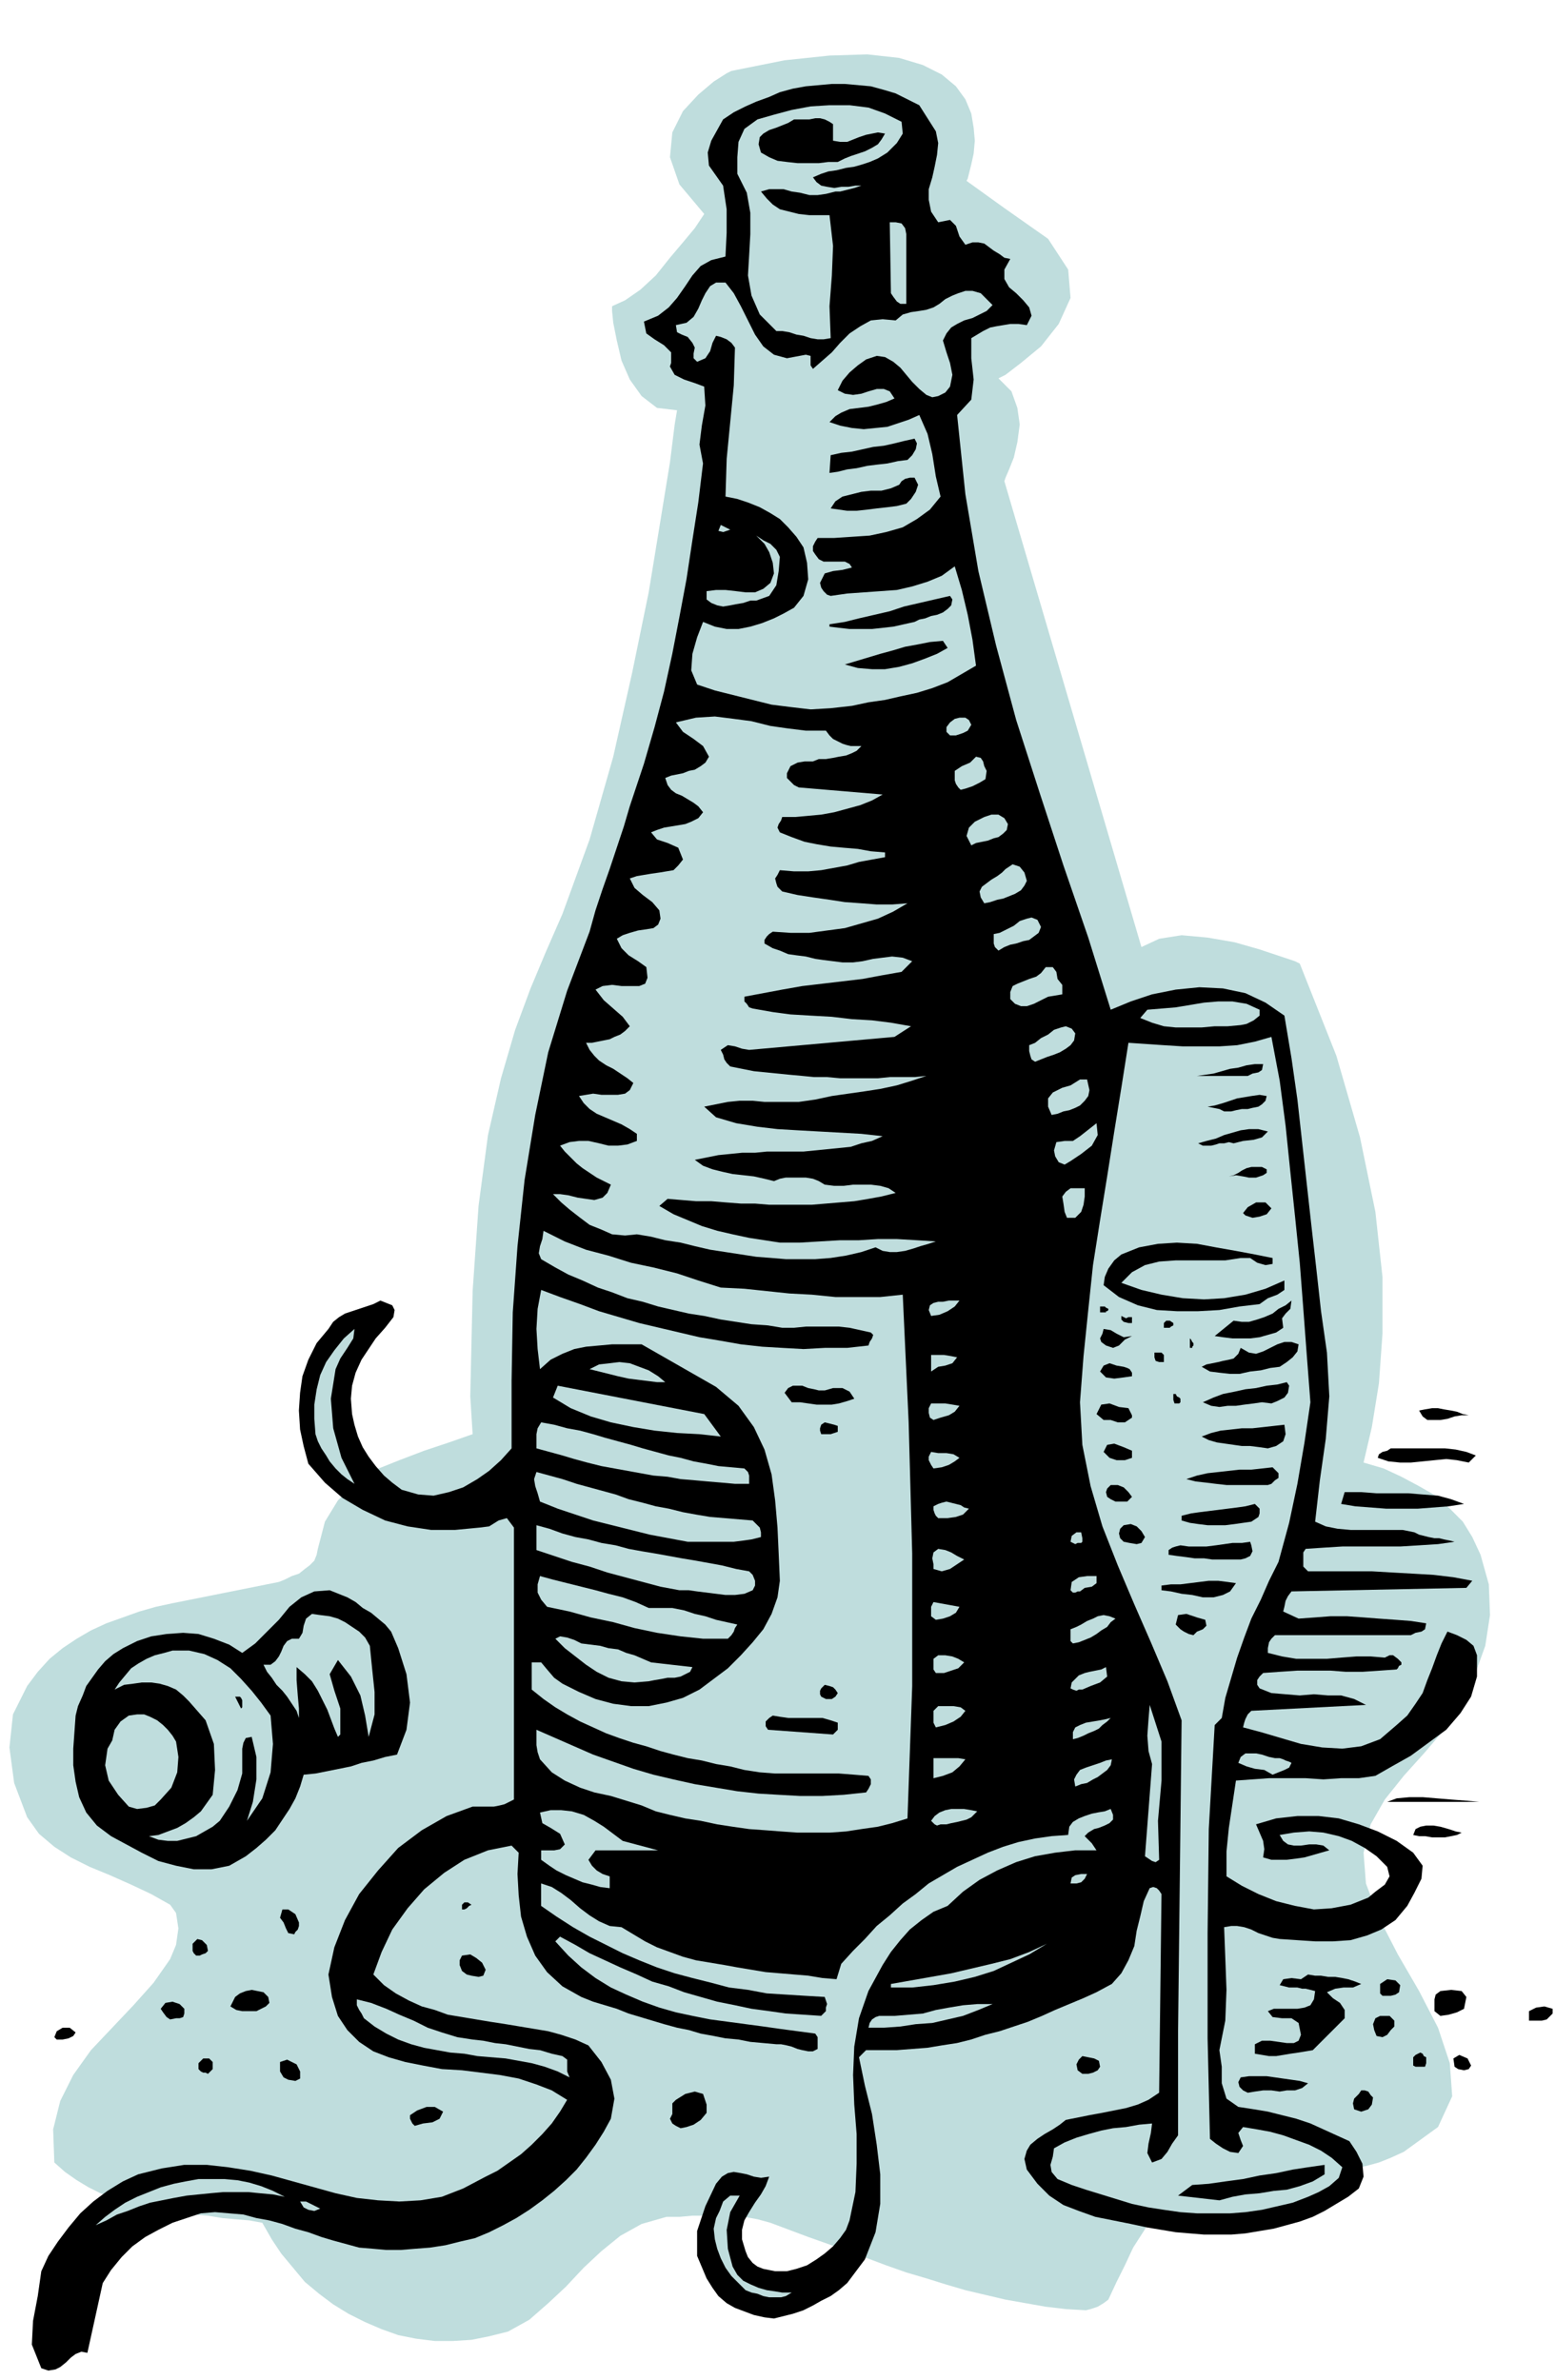 <svg xmlns="http://www.w3.org/2000/svg" width="126.24" height="2.012in" fill-rule="evenodd" stroke-linecap="round" preserveAspectRatio="none" viewBox="0 0 1316 2013"><style>.pen1{stroke:none}.brush2{fill:#bfdddd}.brush3{fill:#000}</style><path d="m1253 1315-7-15-8-13-11-11-12-11-14-8-15-8-15-7-17-5 7-30 6-37 3-42v-48l-6-55-13-63-20-69-31-78-4-2-12-4-18-6-21-6-23-4-22-2-19 3-15 7-116-394 1-3 3-7 4-10 3-13 2-15-2-14-5-14-11-11 6-3 13-10 17-14 15-19 10-22-2-24-17-26-37-26-32-23 1-2 1-4 2-8 2-9 1-11-1-11-2-12-5-12-8-11-12-10-16-8-20-6-27-3-32 1-38 4-45 9-4 2-11 7-13 11-13 14-9 18-2 21 8 23 21 25-2 3-6 9-10 12-11 13-12 15-13 12-13 9-11 5v4l1 10 3 15 4 17 7 16 10 14 13 10 17 2-2 12-4 32-8 49-10 61-14 68-16 71-20 70-23 63-14 32-13 31-13 35-12 41-11 48-8 60-5 72-2 89 2 32-20 7-21 7-21 8-20 8-18 12-14 14-11 18-6 23-1 5-2 5-4 4-4 3-5 4-6 2-6 3-5 2-15 3-15 3-15 3-15 3-15 3-15 3-14 3-14 4-14 5-14 5-13 6-12 7-12 8-11 9-10 11-9 12-12 24-3 28 4 30 11 29 10 14 13 11 14 9 16 8 17 7 18 8 17 8 16 9 5 7 2 13-2 14-5 12-14 20-17 19-18 19-18 19-15 21-11 22-6 24 1 28 9 8 10 7 10 6 10 5 11 4 11 4 11 3 11 2 12 2 11 2 12 1 12 1 12 2 11 1 12 1 11 2 8 14 8 12 10 12 10 12 12 10 12 9 13 8 14 7 14 6 14 5 15 3 16 2h15l16-1 15-3 16-4 18-10 16-14 15-14 15-16 15-14 16-13 18-10 21-6h11l11-1h33l11 1 11 2 11 3 16 6 16 6 17 6 16 6 17 6 16 6 17 6 17 5 16 5 17 5 17 4 17 4 17 3 17 3 17 2 17 1 4-1 6-2 5-3 4-3 7-15 7-14 7-15 9-14 8-13 10-11 11-9 12-6 11-2 11-1 12-1 11-1h11l12-1 11-1 12-1 11-1 11-1 12-2 11-2 11-2 11-3 10-4 11-5 29-21 12-26-2-28-10-30-16-31-18-31-16-31-11-29-2-26 6-24 12-21 16-20 18-20 17-20 15-22 10-23 9-25 4-26-1-26-7-25z" class="pen1 brush2"/><path d="m792 111 2 10-1 10-2 10-2 9-3 10v9l2 10 6 9 10-2 5 5 3 9 5 7 6-2h5l5 1 4 3 4 3 5 3 4 3 5 1-5 9v8l4 7 6 5 6 6 5 6 2 7-4 8-7-1h-7l-6 1-6 1-5 1-6 3-5 3-5 3v17l2 18-2 17-12 13 7 67 11 65 15 63 17 63 20 62 20 61 21 61 19 61 17-7 18-6 20-4 20-2 20 1 19 4 17 8 16 11 6 36 5 35 4 36 4 36 4 36 4 35 4 36 5 35 2 37-3 36-5 35-4 35 9 4 10 2 11 1h44l10 2 4 2 4 1 4 1 5 1h4l4 1 5 1 4 1-14 2-16 1-16 1h-49l-16 1-15 1-2 3v12l4 4h54l17 1 18 1 17 1 17 2 16 3-5 6-148 3-3 4-2 4-1 5-1 4 13 6 14-1 13-1h14l14 1 13 1 14 1 13 1 13 2-1 5-3 2-5 1-4 2h-115l-3 3-2 3-1 5v4l12 3 12 2h26l12-1 13-1h12l12 1 4-2h3l4 3 3 3v2l-2 1-1 2-1 1-14 1-15 1h-14l-13-1h-28l-15 1-14 1-3 3-2 3v4l2 3 10 4 12 1 12 1 12-1 12 1h11l11 3 10 5-97 5-3 3-2 4-1 3-1 4 15 4 17 5 17 5 18 3 17 1 16-2 16-6 14-12 9-8 7-10 6-9 4-11 4-10 4-11 4-10 5-10 8 3 8 4 6 5 3 8v18l-5 17-9 14-12 14-15 11-15 11-16 9-14 8-14 2h-15l-15 1-15-1h-31l-14 1-14 1-3 20-3 20-2 20v21l13 8 14 7 15 6 16 4 16 3 15-1 16-3 15-6 6-5 8-6 4-7-2-8-9-9-10-7-11-6-11-4-13-3-12-1-13 1-12 2 3 5 4 3 5 1h6l7-1h6l6 1 5 4-7 2-7 2-7 2-7 1-8 1h-13l-7-2 1-7-1-7-3-7-3-7 17-5 18-2h18l17 2 17 5 16 6 16 8 14 10 8 11-1 11-6 12-6 11-10 12-12 8-12 5-14 4-15 1h-15l-15-1-15-1-6-1-6-2-6-2-6-3-6-2-6-1h-5l-6 1 1 26 1 27-1 26-5 25 2 14v14l4 13 10 7 13 2 12 2 12 3 12 3 12 4 11 5 11 5 11 5 6 9 5 10 1 11-4 10-9 7-10 6-10 6-10 5-11 4-11 3-11 3-12 2-12 2-12 1h-23l-12-1-12-1-12-2-12-2-14-3-15-3-15-3-14-5-13-5-12-8-10-10-9-12-2-9 2-7 3-5 6-5 6-4 7-4 6-4 5-4 10-2 10-2 11-2 10-2 10-2 10-3 9-4 9-6 2-168-2-3-2-2-3-1-3 1-5 11-3 13-3 12-2 13-5 12-6 11-8 9-13 7-11 5-12 5-12 5-11 5-12 5-12 4-12 4-12 3-12 4-12 3-13 2-12 2-13 1-13 1h-26l-6 6 5 24 6 24 4 26 3 25v25l-4 24-9 23-15 20-7 6-7 5-8 4-7 4-8 4-9 3-8 2-8 2-8-1-9-2-8-3-8-3-7-4-7-6-5-7-5-8-8-19v-21l7-21 9-19 5-6 5-3 5-1 6 1 5 1 6 2 6 1 7-1-3 8-4 7-5 7-5 8-4 7-2 8v8l3 10 2 5 4 5 4 3 5 2 5 1 5 1h10l8-2 9-3 8-5 7-5 7-6 6-7 5-7 3-8 5-24 1-24v-25l-2-25-1-25 1-24 4-24 8-23 6-11 6-11 7-11 8-10 8-9 10-8 10-7 12-5 13-12 14-10 15-8 16-7 16-5 17-3 17-2h18l-2-3-2-3-3-3-3-3 3-3 5-3 4-1 5-2 4-2 3-3v-4l-2-5-5 2-6 1-5 1-6 2-5 2-5 3-3 4-1 7-14 1-14 2-14 3-13 4-13 5-13 6-13 6-12 7-12 7-11 9-11 8-11 10-11 9-10 11-10 10-10 11-4 13-12-1-12-2-12-1-12-1-12-1-12-2-12-2-11-2-12-2-12-2-11-3-11-4-11-4-10-5-10-6-10-6-10-1-9-4-8-5-8-6-8-7-8-6-8-5-9-3v19l13 9 14 9 14 8 14 7 14 7 14 6 15 6 15 5 15 4 16 4 15 4 16 2 16 3 16 1 16 1 17 1 1 3 1 3-1 3v3l-4 4-15-1-15-1-14-2-15-2-14-3-15-3-14-4-14-4-13-5-14-4-13-6-14-6-13-6-13-6-12-7-13-7-4 4 11 12 11 10 12 9 13 8 13 6 14 6 14 5 14 4 14 3 15 3 15 2 15 2 15 2 14 2 15 2 15 2 2 3v10l-4 2h-4l-5-1-4-1-5-2-4-1-5-1h-4l-11-1-11-1-10-2-11-1-10-2-11-2-10-3-10-2-11-3-10-3-10-3-10-3-10-4-10-3-10-3-10-4-16-9-13-12-10-14-7-16-5-17-2-18-1-18 1-18-6-6-20 4-20 8-17 11-17 14-14 16-13 18-9 19-7 19 9 9 10 7 11 6 11 5 11 3 11 4 12 2 12 2 12 2 13 2 12 2 12 2 12 2 11 3 12 4 11 5 11 14 8 15 3 16-3 17-6 11-7 11-8 11-8 10-9 9-10 9-10 8-11 8-11 7-11 6-12 6-12 5-13 3-12 3-13 2-13 1-12 1h-12l-11-1-12-1-11-3-11-3-10-3-11-4-11-3-11-4-11-3-11-2-11-3-12-1-12-1-12 1-12 4-12 4-12 6-11 6-11 8-9 9-9 11-7 11-13 59-5-1-5 2-4 3-4 4-5 4-4 2-6 1-6-2-8-20 1-20 4-21 3-21 6-13 8-12 9-12 10-12 11-10 12-9 13-8 13-6 20-5 19-3h19l18 2 19 3 18 4 18 5 18 5 18 5 18 4 18 2 18 1 18-1 18-3 18-7 19-10 10-5 10-7 10-7 9-8 9-9 8-9 7-10 6-10-13-8-13-5-15-5-16-3-16-2-16-2-17-1-16-3-15-3-14-4-13-5-12-8-10-10-8-12-5-16-3-19 5-23 9-23 12-22 16-20 17-19 20-15 21-12 22-8h18l5-1 4-1 4-2 4-2v-230l-6-8-7 2-8 5-8 1-21 2h-20l-20-3-19-5-19-9-17-10-15-13-14-16-4-15-3-14-1-16 1-15 2-14 5-14 7-14 10-12 4-6 5-4 5-3 6-2 6-2 6-2 6-2 6-3 5 2 5 2 2 4-1 6-7 9-8 9-6 9-6 9-5 11-3 11-1 11 1 13 2 9 3 10 4 9 5 8 6 8 7 8 7 6 8 6 14 4 13 1 13-3 12-4 12-7 10-7 10-9 9-10v-57l1-58 4-56 6-56 9-55 11-53 16-52 19-50 5-18 6-18 6-17 6-18 6-18 5-17 6-18 6-18 9-31 8-30 7-32 6-31 6-32 5-33 5-32 4-33-3-16 2-16 3-17-1-16-8-3-9-3-8-4-4-7 1-3v-9l-6-6-8-5-7-5-2-10 12-5 9-7 7-8 7-10 6-9 7-8 9-5 12-3 1-20v-20l-3-20-12-17-1-11 3-10 5-9 5-9 9-6 10-5 9-4 11-4 9-4 11-3 11-2 11-1 11-1h11l11 1 11 1 11 3 10 3 10 5 10 5 14 22z" class="pen1 brush3"/><path d="m763 103 1 10-5 8-8 8-8 5-7 3-6 2-7 2-7 1-8 2-7 1-6 2-7 3 3 4 4 3 5 1 6 1 6-1h6l6-1h5l-3 1-3 1-4 1-4 1-4 1h-4l-4 1-4 1-7 1h-7l-8-2-7-1-7-2h-12l-7 2 5 6 5 5 6 4 8 2 8 2 9 1h17l3 26-1 25-2 26 1 27-6 1h-5l-6-1-6-2-6-1-6-2-6-1h-5l-14-14-7-16-3-17 1-17 1-18v-18l-3-17-8-16v-14l1-13 5-11 11-8 14-4 15-4 16-3 16-1h17l16 2 14 5 14 7z" class="pen1 brush2"/><path d="M705 105v14l6 1h6l5-2 5-2 6-2 5-1 5-1 6 1-3 5-3 4-5 3-6 3-6 2-6 2-5 2-6 3h-8l-8 1h-18l-9-1-8-1-7-3-7-4-2-7 1-6 3-3 5-3 6-2 5-2 5-2 5-3h13l5-1h4l4 1 4 2 3 2z" class="pen1 brush3"/><path d="M767 198v59h-5l-3-2-3-4-2-3-1-60h5l5 1 3 4 1 5z" class="pen1 brush2"/><path d="m682 300 4 1v8l2 3 8-7 8-7 7-8 8-8 9-6 9-5 10-1 11 1 6-5 7-2 7-1 6-1 6-2 5-3 5-4 6-3 5-2 6-2h6l7 2 10 10-5 5-6 3-6 3-7 2-6 3-5 3-4 5-3 6 3 10 3 9 2 10-2 10-4 5-6 3-5 1-5-2-6-5-6-6-5-6-5-6-6-5-7-4-7-1-9 3-7 5-7 6-6 7-4 8 6 3 7 1 7-1 6-2 7-2h6l5 2 4 6-7 3-7 2-8 2-8 1-8 1-7 3-5 3-5 5 9 3 10 2 10 1 10-1 10-1 9-3 9-3 9-4 7 16 4 17 3 19 4 17-9 11-11 8-12 7-14 4-14 3-15 1-15 1h-14l-2 3-2 4v4l2 3 3 4 4 2h18l4 2 2 3-8 2-8 1-7 2-4 8 1 4 2 3 3 3 3 1 14-2 14-1 14-1 14-1 13-3 13-4 12-5 11-8 6 20 5 21 4 21 3 22-12 7-12 7-13 5-13 4-14 3-13 3-14 2-14 3-18 2-17 1-17-2-16-2-16-4-16-4-16-4-15-5-5-12 1-14 4-14 5-13 10 4 10 2h10l10-2 10-3 10-4 8-4 9-5 8-10 4-14-1-14-3-13-6-9-7-8-7-7-8-5-9-5-10-4-9-3-10-2 1-32 3-31 3-31 1-32-3-4-4-3-5-2-4-1-3 6-2 7-4 6-7 3-3-3v-4l1-5-2-4-4-5-5-2-4-2-1-6 9-2 6-5 4-7 3-7 3-6 4-6 5-3h8l7 9 6 11 6 12 6 12 7 10 9 7 11 3 16-3z" class="pen1 brush2"/><path d="m774 371 2 4-1 5-3 5-4 4-8 1-9 2-9 1-8 1-9 2-8 1-8 2-7 1 1-15 9-2 9-1 9-2 9-2 9-1 9-2 8-2 9-2zm0 33 3 6-2 6-4 6-4 4-8 2-8 1-9 1-8 1-9 1h-8l-7-1-7-1 4-6 6-4 8-2 8-2 8-1h9l8-2 7-3 2-3 3-2 4-1h4z" class="pen1 brush3"/><path d="m618 448-3 1-3 1-4-1 2-5 8 4zm42 23-1 12-2 12-6 9-11 4h-5l-6 2-6 1-5 1-6 1-5-1-5-2-4-3v-7l8-1h8l9 1 8 1h8l7-3 6-5 3-8-1-9-3-9-4-7-7-7 6 4 6 3 5 5 3 6z" class="pen1 brush2"/><path d="m806 507-1 5-3 3-4 3-5 2-5 1-5 2-5 1-4 2-9 2-9 2-9 1-9 1h-19l-9-1-8-1v-2l13-2 12-3 13-3 13-3 12-4 13-3 13-3 13-3 2 3zm-4 41-9 5-10 4-11 4-11 3-12 2h-11l-12-1-11-3 10-3 10-3 10-3 11-3 10-3 11-2 10-2 11-1 4 6z" class="pen1 brush3"/><path d="m699 618 3 4 3 3 4 2 4 2 3 1 4 1h9l-4 4-4 2-5 2-6 1-5 1-6 1h-6l-5 2h-7l-6 1-6 3-3 6v4l3 3 3 3 4 2 71 6-9 5-10 4-11 3-11 3-11 2-11 1-11 1h-11l-1 3-2 3-1 3 2 4 10 4 11 4 10 2 12 2 11 1 12 1 11 2 12 1v4l-11 2-11 2-10 3-11 2-11 2-11 1h-12l-12-1-2 4-2 3 1 4 1 3 4 4 13 3 13 2 14 2 13 2 14 1 13 1h13l13-1-12 7-13 6-14 4-14 4-15 2-15 2h-16l-15-1-3 2-2 2-2 3v3l7 4 6 2 7 3 7 1 8 1 8 2 7 1 8 1 8 1h9l8-1 9-2 8-1 8-1 9 1 8 3-9 9-17 3-16 3-17 2-17 2-17 2-17 3-16 3-16 3v4l2 2 2 3 3 1 17 3 15 2 17 1 18 1 17 2 17 1 16 2 17 3-14 9-123 11-6-1-6-2-6-1-6 4 2 4 1 4 2 3 3 3 10 2 10 2 10 1 10 1 10 1 11 1 10 1h11l11 1h32l10-1h21l10-1-12 4-13 4-14 3-13 2-14 2-14 2-14 3-14 2h-29l-10-1h-11l-10 1-10 2-10 2 10 9 17 5 18 3 17 2 17 1 18 1 18 1 18 1 18 2-9 4-9 2-9 3-10 1-10 1-10 1-10 1h-31l-10 1h-11l-10 1-10 1-10 2-10 2 7 5 8 3 8 2 9 2 9 1 9 1 9 2 8 2 5-2 5-1h17l6 1 5 2 5 3 8 1h8l8-1h15l8 1 7 2 6 4-12 3-11 2-12 2-12 1-12 1-12 1h-36l-12-1h-12l-13-1-12-1h-13l-12-1-12-1-7 6 12 7 12 5 12 5 13 4 13 3 14 3 13 2 13 2h17l17-1 17-1h16l16-1h16l17 1 16 1-6 2-7 2-6 2-7 2-7 1h-6l-6-1-6-3-12 4-13 3-13 2-13 1h-25l-12-1-13-1-13-2-13-2-13-2-13-3-12-3-13-2-12-3-12-2-10 1-11-1-9-4-10-4-8-6-9-7-7-6-7-7h6l7 1 8 2 7 1 7 1 7-2 4-4 3-7-6-3-6-3-6-4-6-4-5-4-5-5-5-5-4-5 8-3 8-1h8l9 2 8 2h8l8-1 8-3v-6l-6-4-7-4-7-3-7-3-7-3-6-4-5-5-4-6 6-1 6-1 7 1h14l6-1 4-3 3-6-5-4-6-4-6-4-6-3-6-4-4-4-4-5-3-6h5l5-1 5-1 5-1 4-2 5-2 4-3 4-4-6-8-8-7-8-7-7-9 6-3 8-1 8 1h15l5-2 2-5-1-9-7-5-8-5-6-6-4-8 5-3 6-2 7-2 7-1 6-1 4-3 2-5-1-7-6-7-8-6-7-6-4-8 6-2 6-1 6-1 7-1 6-1 6-1 4-4 4-5-4-10-9-4-9-3-5-6 5-2 6-2 6-1 6-1 6-1 5-2 6-3 4-5-4-5-4-3-5-3-5-3-5-2-4-3-3-4-2-6 5-2 5-1 5-1 5-2 5-1 5-3 4-3 3-5-5-9-8-6-9-6-6-8 17-4 16-1 16 2 15 2 16 4 14 2 16 2h17zm123-5-3 5-4 2-6 2h-5l-3-3v-4l3-4 4-3 4-1h5l3 2 2 4zm13 39-1 7-5 3-6 3-6 2-4 1-2-2-2-3-1-3v-8l6-4 7-3 5-5 4 1 2 3 1 4 2 4zm18 45-1 5-3 3-4 3-4 1-5 2-5 1-5 1-4 2-4-8 2-7 5-5 8-4 6-2h6l5 3 3 5zm16 48-2 4-3 4-5 3-5 2-5 2-5 1-6 2-5 1-3-5-1-5 2-4 4-3 4-3 5-3 4-3 3-3 6-4 6 2 4 5 2 7zm12 39-2 5-4 3-4 3-5 1-6 2-5 1-5 2-5 3-3-3-1-3v-8l5-1 6-3 6-3 5-4 6-2 4-1 5 2 3 6zm18 49v8l-6 1-6 1-6 3-6 3-6 2h-5l-5-2-4-4v-6l2-5 4-2 5-2 5-2 6-2 4-3 4-5h6l3 4 1 6 4 5zm167 21v5l-5 4-6 3-5 1-11 1h-11l-11 1h-22l-10-1-10-3-10-4 6-7 12-1 12-1 12-2 12-2 12-1h12l12 2 11 5zm-156 20-1 6-3 4-4 3-5 3-5 2-6 2-5 2-5 2-3-2-1-3-1-4v-5l5-2 5-4 6-3 5-4 6-2 4-1 5 2 3 4zm166 3 7 37 5 38 4 39 4 38 4 39 3 39 3 40 3 39-5 34-6 35-7 33-9 33-8 16-7 16-8 16-6 16-6 17-5 17-5 17-3 17-6 6-5 88-1 88v89l2 85 5 4 6 4 6 3 7 1 4-6-2-5-2-6 4-5 12 2 11 2 11 3 11 4 11 4 10 5 9 6 9 8-3 9-8 7-9 5-9 4-13 5-13 3-13 3-14 2-13 1h-28l-14-1-14-2-13-2-14-3-13-4-13-4-13-4-12-4-12-5-5-6-1-6 2-7 1-7 9-5 10-4 10-3 11-3 10-2 11-1 11-2 11-1-1 8-2 9-1 8 4 8 8-3 5-6 4-7 5-7v-88l1-88 1-87 1-88-12-33-14-33-14-32-14-33-13-33-10-34-7-35-2-36 3-39 4-39 4-38 6-38 6-37 6-38 6-37 6-38 15 1 15 1 16 1h31l15-1 15-3 14-4z" class="pen1 brush2"/><path d="m1069 900-1 5-3 2-5 1-4 2h-43l7-1 7-1 7-2 7-2 7-1 7-2 7-1h7z" class="pen1 brush3"/><path d="m922 922-1 5-3 4-4 4-4 2-5 2-5 1-5 2-5 1-3-7v-7l4-5 8-4 7-2 8-5h6l2 9z" class="pen1 brush2"/><path d="m1072 927-1 4-3 3-3 2-5 1-4 1h-5l-5 1-4 1h-6l-4-2-5-1-5-1 6-1 7-2 6-2 6-2 6-1 6-1 7-1 6 1z" class="pen1 brush3"/><path d="m906 982-5 3-5-2-3-5-1-5 2-7 7-1h7l6-4 14-11 1 10-5 9-9 7-9 6z" class="pen1 brush2"/><path d="m1073 957-5 5-7 2-9 1-8 2-4-1-4 1h-4l-3 1-4 1h-7l-4-2 7-2 8-2 7-3 7-2 7-2 7-1h8l8 2zm-1 32v3l-3 2-3 1-3 1h-6l-5-1-6-1-6 1 4-1 4-2 3-2 4-2 4-1h9l4 2z" class="pen1 brush3"/><path d="M918 1005v7l-1 7-2 6-5 5h-7l-2-5-1-7-1-6 3-4 4-3h12z" class="pen1 brush2"/><path d="m1076 1022-4 5-6 2-6 1-6-2-2-2 4-5 7-4h8l5 5z" class="pen1 brush3"/><path d="m610 1089 20 1 19 2 19 2 19 1 20 2h38l19-2 5 108 3 111v112l-4 112-13 4-12 3-14 2-13 2-14 1h-27l-14-1-13-1-14-1-14-2-13-2-14-3-13-2-13-3-12-3-12-5-13-4-13-4-14-3-12-4-13-6-11-7-10-11-2-6-1-6v-13l16 7 16 7 16 7 17 6 17 6 17 5 17 4 18 4 18 3 18 3 18 2 17 1 18 1h19l18-1 19-2 2-3 2-4v-4l-2-3-12-1-13-1h-54l-13-1-13-2-12-3-12-2-12-3-12-2-12-3-11-3-12-4-11-3-12-4-11-4-11-5-11-5-11-6-10-6-10-7-10-8v-23h8l5 6 6 7 7 5 14 7 14 6 15 4 15 2h15l15-3 14-4 14-7 12-9 12-9 11-11 10-11 9-11 7-13 5-14 2-14-1-23-1-22-2-23-3-22-6-21-9-19-13-18-19-16-63-36h-25l-11 1-11 1-10 2-10 4-10 5-9 8-2-17-1-17 1-17 3-16 16 6 17 6 16 6 17 5 17 5 17 4 17 4 17 4 18 3 17 3 18 2 17 1 18 1 18-1h19l18-2 1-3 2-3 1-3-2-2-9-2-9-2-9-1h-28l-10 1h-10l-12-2-14-1-13-2-13-2-14-3-13-2-13-3-13-3-13-4-13-3-13-5-12-4-13-6-12-5-11-6-12-7-2-5 1-6 2-6 1-7 18 9 18 7 19 5 19 6 19 4 20 5 18 6 19 6z" class="pen1 brush2"/><path d="M1077 1064v5l-6 1-7-2-6-4h-8l-13 2h-42l-14 1-12 3-11 6-9 9 17 6 17 4 18 3 18 1 17-1 18-3 17-5 16-7v8l-6 4-8 3-7 5-17 2-17 3-18 1h-18l-17-1-16-4-16-7-13-10 1-7 3-7 5-7 6-5 15-6 16-3 16-1 17 1 16 3 17 3 16 3 15 3z" class="pen1 brush3"/><path d="m812 1100-4 5-6 4-7 3-7 1-2-5 1-4 3-2 4-1h4l5-1h9z" class="pen1 brush2"/><path d="m1093 1100-1 7-4 4-3 4 1 8-6 4-7 2-7 2-8 1h-15l-8-1-7-1 16-13 7 1h6l7-2 6-2 7-3 5-4 6-3 5-4zm-155 7v1l-1 1h-1v1h-5v-5h4l1 1 2 1zm20 7v5h-3l-4-1-2-2v-3l2 1 2 1 2-1h3zm35 5v2l-2 1-1 1h-5v-4l2-2h3l3 2z" class="pen1 brush3"/><path d="m284 1158-4 25 2 25 7 25 11 22-6-4-5-4-5-5-5-6-3-5-4-6-3-6-2-6-1-13v-12l2-13 3-12 5-11 7-10 8-10 9-8-1 8-5 8-6 9-4 9z" class="pen1 brush2"/><path d="m958 1130-6 3-5 5-5 2-6-2-4-3-1-3 2-4 1-4 6 1 5 3 6 3 7-1zm52 8-1 1v1h-2v-8l1 1 1 2 1 1v2zm89-1-1 6-4 5-5 4-6 4-8 1-8 2-9 1-9 2h-8l-9-1-8-1-7-4 4-2 5-1 5-1 4-1 5-1 4-1 4-4 2-5 7 4 6 1 6-2 6-3 6-3 6-2h6l6 2zm-114 9v6h-4l-3-1-1-3v-4h6l2 2z" class="pen1 brush3"/><path d="m810 1148-4 5-6 2-6 1-6 4v-14h11l6 1 5 1zm-247 21h-7l-8-1-8-1-8-1-9-2-8-2-8-2-8-2 8-4 9-1 8-1 9 1 8 3 8 3 8 5 6 5z" class="pen1 brush2"/><path d="m958 1164-7 1-8 1-7-1-5-5 3-5 5-2 6 2 6 1 3 1 2 1 2 3v3zm133 8-1 6-3 4-6 3-5 2-8-1-7 1-8 1-7 1h-7l-7 1-7-1-7-3 9-4 8-3 10-2 9-2 9-1 9-2 9-1 8-2 2 3z" class="pen1 brush3"/><path d="m610 1215-18-2-19-1-19-2-18-3-19-4-17-5-17-7-15-9 4-10 124 24 14 19z" class="pen1 brush2"/><path d="m723 1183-6 2-7 2-6 1h-13l-7-1-7-1h-7l-6-8 3-4 4-2h8l5 2 5 1 4 1h5l7-2h8l6 3 4 6zm276 0v3l-1 1h-4l-1-3v-5h2l1 2 2 1 1 1z" class="pen1 brush3"/><path d="m812 1189-4 5-5 3-7 2-6 2-3-2-1-4v-4l2-4h12l6 1 6 1z" class="pen1 brush2"/><path d="m958 1199-6 4h-6l-6-2h-6l-6-5 4-8 7-1 8 3 8 1 1 2 1 2 1 2v2zm285-2h-6l-6 1-6 2-6 1h-11l-4-3-3-5 5-1 6-1h5l5 1 6 1 5 1 5 2 5 1z" class="pen1 brush3"/><path d="m630 1242 3 3 1 3v7h-12l-11-1-12-1-11-1-12-1-11-2-12-1-11-2-11-2-11-2-11-2-12-3-11-3-10-3-11-3-11-3v-12l1-5 3-5 11 2 11 3 11 2 11 3 10 3 11 3 11 3 10 3 11 3 11 3 10 2 11 3 11 2 10 2 11 1 11 1z" class="pen1 brush2"/><path d="m709 1211-3 1-3 1h-8l-1-3v-2l1-3 3-2 4 1 4 1 3 1v5zm378-6 1 8-2 6-6 4-7 2-7-1-8-1h-7l-7-1-7-1-7-1-7-2-6-3 8-3 8-2 9-1 9-1h9l9-1 9-1 9-1zm-129 22v6l-6 2h-7l-6-2-5-5 3-6 6-1 8 3 7 3zm291 4-6 6-10-2-9-1-10 1-10 1-10 1h-9l-10-1-9-3 1-3 3-2 4-1 3-2h46l9 1 9 2 8 3z" class="pen1 brush3"/><path d="m812 1233-4 3-5 3-6 2-7 1-2-3-2-4v-3l2-4 6 1h7l6 1 5 3z" class="pen1 brush2"/><path d="M1082 1246v4l-3 2-3 3-3 1h-35l-9-1-8-1-9-1-8-2 9-3 9-2 9-1 9-1 9-1h10l9-1 9-1 5 5z" class="pen1 brush3"/><path d="m637 1286 3 3 3 3 1 4v4l-8 2-7 1-8 1h-39l-16-3-16-3-16-4-16-4-16-4-15-5-15-5-15-6-2-7-2-6-1-6 2-6 11 3 11 3 12 4 11 3 11 3 11 3 11 4 12 3 11 3 11 2 12 3 11 2 12 2 12 1 12 1 12 1z" class="pen1 brush2"/><path d="m958 1266-4 4h-10l-4-2-3-2-1-4 1-3 3-3h6l5 2 4 4 3 4zm281 6-13 2-13 1-13 1h-27l-13-1-13-1-12-2 3-10h14l13 1h27l12 1 13 1 11 3 11 4z" class="pen1 brush3"/><path d="m820 1276-5 5-6 2-7 1h-8l-2-2-1-2-1-3v-3l4-2 3-1 4-1 4 1 4 1 4 1 3 2 4 1z" class="pen1 brush2"/><path d="M1066 1276v4l-1 3-3 2-3 2-7 1-7 1-8 1h-15l-8-1-7-1-7-2v-4l8-2 7-1 8-1 8-1 8-1 8-1 7-1 8-2 4 4z" class="pen1 brush3"/><path d="m634 1329 3 3 2 5v4l-2 4-7 3-8 1h-8l-8-1-8-1-8-1-7-1h-8l-16-3-15-4-15-4-15-4-15-5-15-4-15-5-15-5v-21l11 3 11 4 11 3 11 2 11 3 12 2 11 3 11 2 12 2 11 2 11 2 12 2 11 2 11 2 12 3 11 2z" class="pen1 brush2"/><path d="m969 1300-3 5-4 1-6-1-5-1-3-3-1-4 1-4 3-3 6-1 5 2 4 4 3 5z" class="pen1 brush3"/><path d="M916 1301v3l-1 1h-3l-2 1-2-1-2-1 1-5 4-3h4l1 5z" class="pen1 brush2"/><path d="m1059 1307 1 5-2 4-4 2-4 1h-24l-7-1h-8l-7-1-8-1-7-1v-4l3-2 3-1 4-1 7 1h15l8-1 7-1 7-1h8l7-1 1 3z" class="pen1 brush3"/><path d="m816 1319-6 4-6 4-7 2-7-2v-4l-1-5 1-5 4-3 6 1 5 2 5 3 6 3zm-267 41h20l10 2 9 3 9 2 9 3 9 2 9 2-2 3-1 3-2 3-3 3h-21l-19-2-20-3-19-4-18-5-19-4-18-5-19-4-5-6-3-6v-7l2-7 11 3 12 3 12 3 12 3 11 3 12 3 11 4 11 5zm379-27v6l-4 3-6 1-4 3h-2l-2 1h-2l-2-2 1-7 6-4 7-1h8z" class="pen1 brush2"/><path d="m1046 1339-5 7-6 3-8 2h-9l-9-2-9-1-9-2-8-1v-4l8-1h8l8-1 8-1 8-1h8l8 1 7 1zm-709 55 7 22 3 24-3 23-8 21-10 2-10 3-10 2-9 3-10 2-10 2-10 2-10 1-3 10-4 10-5 9-6 9-6 9-8 8-8 7-9 7-14 8-15 3h-15l-15-3-15-4-14-7-13-7-13-7-12-9-9-11-6-13-3-13-2-14v-14l1-14 1-14 2-8 4-9 3-8 5-7 5-7 6-7 7-6 8-5 12-6 12-4 13-2 14-1 13 1 13 4 13 5 11 7 11-8 10-10 10-10 9-11 10-8 11-5 13-1 15 6 7 4 6 5 7 4 6 5 6 5 5 6 3 7 3 7z" class="pen1 brush3"/><path d="m812 1359-3 5-5 3-6 2-6 1-4-3v-8l2-4 22 4zm-499 33 2 20 2 19v19l-5 19-3-18-4-17-8-16-11-14-7 12 4 14 5 15v22l-2 2-3-7-3-8-3-8-4-8-4-8-5-8-6-6-7-6v11l1 13 1 11v8l-2-6-4-6-4-6-4-5-5-5-4-6-4-5-3-6h6l4-3 3-4 2-4 2-5 3-4 4-2h6l3-5 1-6 2-6 5-4 7 1 8 1 7 2 6 3 6 4 6 4 5 5 4 7zm631-23-4 3-3 4-5 3-4 3-5 3-5 2-5 2-5 1-2-2v-10l5-2 4-2 5-3 5-2 4-2 5-1 5 1 5 2z" class="pen1 brush2"/><path d="m1020 1370 1 5-3 3-5 2-3 3-4-1-4-2-3-2-4-4 2-8 7-1 9 3 7 2z" class="pen1 brush3"/><path d="m551 1406 35 4-2 4-4 2-4 2-5 1h-6l-5 1-6 1-5 1-12 1-11-1-11-3-10-5-9-6-9-7-9-7-8-8 4-2 6 1 6 2 6 3 8 1 8 1 7 2 8 1 7 3 7 2 7 3 7 3zm-322 45 2 24-2 24-7 22-13 19 5-16 3-19v-19l-4-17-5 1-2 4-1 5v21l-4 14-7 14-8 12-6 5-7 4-7 4-8 2-8 2h-8l-8-1-8-3 8-1 8-3 8-3 7-4 7-5 6-5 5-7 5-7 2-21-1-22-7-20-14-16-5-5-6-5-7-3-7-2-7-1h-8l-7 1-8 1-8 4 4-6 5-6 5-6 6-4 7-4 7-3 8-2 7-2h14l13 3 11 5 11 7 9 9 9 10 8 10 8 11zm587-45-5 5-6 2-6 2h-7l-2-3v-9l4-3h6l6 1 5 2 5 3zm120 4 1 8-6 5-8 3-7 3h-3l-2 1-3-1-2-1 1-5 3-3 3-3 5-2 4-1 5-1 5-1 4-2z" class="pen1 brush2"/><path d="m709 1432-2 3-3 2h-5l-4-2-1-2v-3l1-2 3-3 4 1 3 1 2 2 2 3zm-504 6v6l-1 1-5-10h4l1 1 1 2z" class="pen1 brush3"/><path d="m981 1573-3 2-3-1-3-2-3-2 6-78-3-11-1-13 1-14 1-12 10 31v33l-3 34 1 33zm-164-126-4 5-6 4-7 3-8 2-2-4v-10l4-4h13l6 1 4 3zm-668 26 2 13-1 13-5 13-9 10-5 5-7 2-8 1-7-2-9-10-8-12-3-13 2-14 4-7 2-9 5-7 7-5 7-1h6l5 2 6 3 5 4 4 4 4 5 3 5z" class="pen1 brush2"/><path d="M709 1457v6l-2 2-2 2-55-4-2-3v-4l3-3 3-2 6 1 7 1h29l7 2 6 2z" class="pen1 brush3"/><path d="m940 1453-3 3-4 3-3 3-4 2-5 2-4 2-5 2-4 1v-6l2-4 4-2 5-2 6-1 6-1 5-1 4-1zm153 38-2 4-4 2-5 2-5 2-7-4-8-1-7-2-7-3 2-5 4-3h9l5 1 6 2 5 1h4l3 1 2 1 3 1 2 1zm-276-3-5 6-6 5-8 3-8 2v-17h21l6 1zm124 0-1 5-3 4-4 3-4 3-4 2-5 3-5 1-5 2-1-6 2-4 3-4 5-2 6-2 6-2 5-2 5-1z" class="pen1 brush2"/><path d="M1263 1524h-89l8-3 11-1h11l12 1 12 1 13 1 11 1h11z" class="pen1 brush3"/><path d="M557 1565h-53l-6 8 3 5 4 4 5 3 6 2v10l-8-1-7-2-8-2-7-3-7-3-8-4-6-4-7-5v-8h11l5-1 4-4-4-9-8-5-7-4-2-9 9-2h9l9 1 10 3 9 5 8 5 8 6 8 6 30 8zm270-33-2 2-3 3-4 2-4 1-4 1-5 1-4 1h-5l-3 1-2-1-1-1-2-2 3-4 4-3 5-2 5-1h11l6 1 5 1z" class="pen1 brush2"/><path d="m1237 1550-4 2-5 1-5 1h-11l-6-1h-5l-5-1 2-5 4-2 5-1h6l6 1 7 2 6 2 5 1z" class="pen1 brush3"/><path d="m920 1585-2 4-3 3-4 1h-5l1-5 3-2 5-1h5z" class="pen1 brush2"/><path d="m399 1611-2 1-2 2-2 1h-2v-4l2-2h3l3 2zm-146 15v3l-1 3-2 2-1 2-5-1-2-4-2-5-3-4 2-7h5l6 4 3 7zm-77 24-2 2-3 1-2 1h-3l-2-2-1-2v-6l4-4 4 1 4 4 1 5z" class="pen1 brush3"/><path d="m886 1644-15 9-15 7-15 7-16 5-17 4-18 3-18 2h-18v-3l17-3 17-3 17-3 17-4 17-4 16-4 16-6 15-7z" class="pen1 brush2"/><path d="m411 1666-2 5-4 1-6-1-4-1-4-3-2-5v-4l2-4 7-1 5 3 5 4 3 6zm741 12-7 3h-8l-7 1-7 3 5 5 6 4 4 6v7l-27 27-6 1-6 1-7 1-6 1-6 1h-6l-6-1-6-1v-8l6-3h7l7 1 7 1h6l4-2 2-5-2-10-6-4h-8l-8-1-4-5 5-2h20l6-1 5-2 3-5 1-7-4-1-4-1h-3l-4-1h-7l-4-1-4-1 3-5 7-1 8 1 6-4 6 1h5l6 1h6l6 1 5 1 6 2 5 2zm32 7-3 2-4 1h-7l-2-2v-8l6-4 7 1 4 4-1 6zm55 14-6 3-7 2-7 1-5-4v-10l1-4 4-3 9-1 9 1 4 5-2 10zm-1012-10 1 5-3 3-4 2-4 2h-12l-5-1-5-3 2-4 2-4 4-3 5-2 5-1 5 1 5 1 4 4z" class="pen1 brush3"/><path d="m400 1725 9 1 10 2 9 1 10 2 10 2 9 1 10 3 9 2 4 3v10l2 5-10-5-11-4-11-3-11-2-11-2-12-1-12-1-11-2-12-1-11-2-11-2-11-3-11-4-10-5-10-6-9-7-2-4-2-3-2-4v-5l12 3 13 5 11 5 12 5 12 6 12 4 13 4 13 2z" class="pen1 brush2"/><path d="M156 1699v4l-1 3-3 1h-3l-5 1-3-2-3-4-2-3 4-5 6-1 6 2 4 4z" class="pen1 brush3"/><path d="m840 1695-12 5-13 5-13 3-13 3-14 1-13 2-14 1h-13l1-4 2-3 3-2 3-1h13l12-1 12-1 11-3 11-2 12-2 12-1h13z" class="pen1 brush2"/><path d="M1314 1699v4l-2 2-3 3-4 1h-11v-8l6-3 7-1 7 2zm-134 10v5l-3 3-3 4-4 2-5-1-2-5-1-5 2-5 4-2h8l4 4zM64 1719l-2 3-4 2-5 1h-5l-2-2 2-5 5-3h6l5 4zm1143 21v5l-1 3h-8l-2-1v-7l2-2 2-1 2-1 2 1 1 2 2 1zm-276 8-2 3-4 2-4 1h-5l-4-3-1-5 2-4 3-3 5 1 5 1 4 2 1 5zm314-1-2 3-4 1-5-1-3-2-1-7 5-3 7 3 3 6zm-1065-3v6l-2 2-2 2-2-1h-2l-2-1-2-2v-5l4-4h5l3 3zm74 8v6l-4 2-6-1-4-2-3-5v-8l6-2 8 4 3 6zm853 10-5 4-6 2h-7l-6 1-7-1h-7l-7 1-6 1-4-2-3-3-1-4 2-4 7-1h15l7 1 7 1 7 1 7 1 7 2zm-509 18v7l-5 6-6 4-6 2-5 1-4-2-3-2-2-4 2-4v-9l3-3 8-5 8-2 7 2 3 9zm564-6-1 6-3 4-6 2-6-2-1-5 1-4 4-4 2-3h3l3 1 2 3 2 2zm-787 12-3 6-6 3-8 1-7 2-2-2-1-2-1-2v-3l6-4 8-3h7l7 4zm746 53-10 6-11 4-11 3-11 1-12 2-12 1-11 2-11 3-35-4 12-9 14-1 14-2 15-2 14-3 14-2 14-3 13-2 14-2v8z" class="pen1 brush3"/><path d="m241 1858-10-2-11-1-10-1h-21l-11 1-10 1-10 1-11 2-10 2-10 2-9 3-10 4-9 3-9 5-9 4 8-7 8-6 9-6 10-5 10-4 10-4 11-3 10-2 11-2h22l11 1 10 2 10 3 10 4 10 5zm385-1-8 14-3 15 1 16 4 15 4 7 5 5 6 3 7 3 7 2 7 1 6 1h8l-5 3-4 1h-10l-5-1-5-2-5-1-5-2-6-6-6-6-5-7-4-8-3-8-2-8-1-9 2-9 3-6 3-8 6-5h8zm-355 11-5 2-5-1-4-2-3-5h5l4 2 4 2 4 2z" class="pen1 brush2"/></svg>
